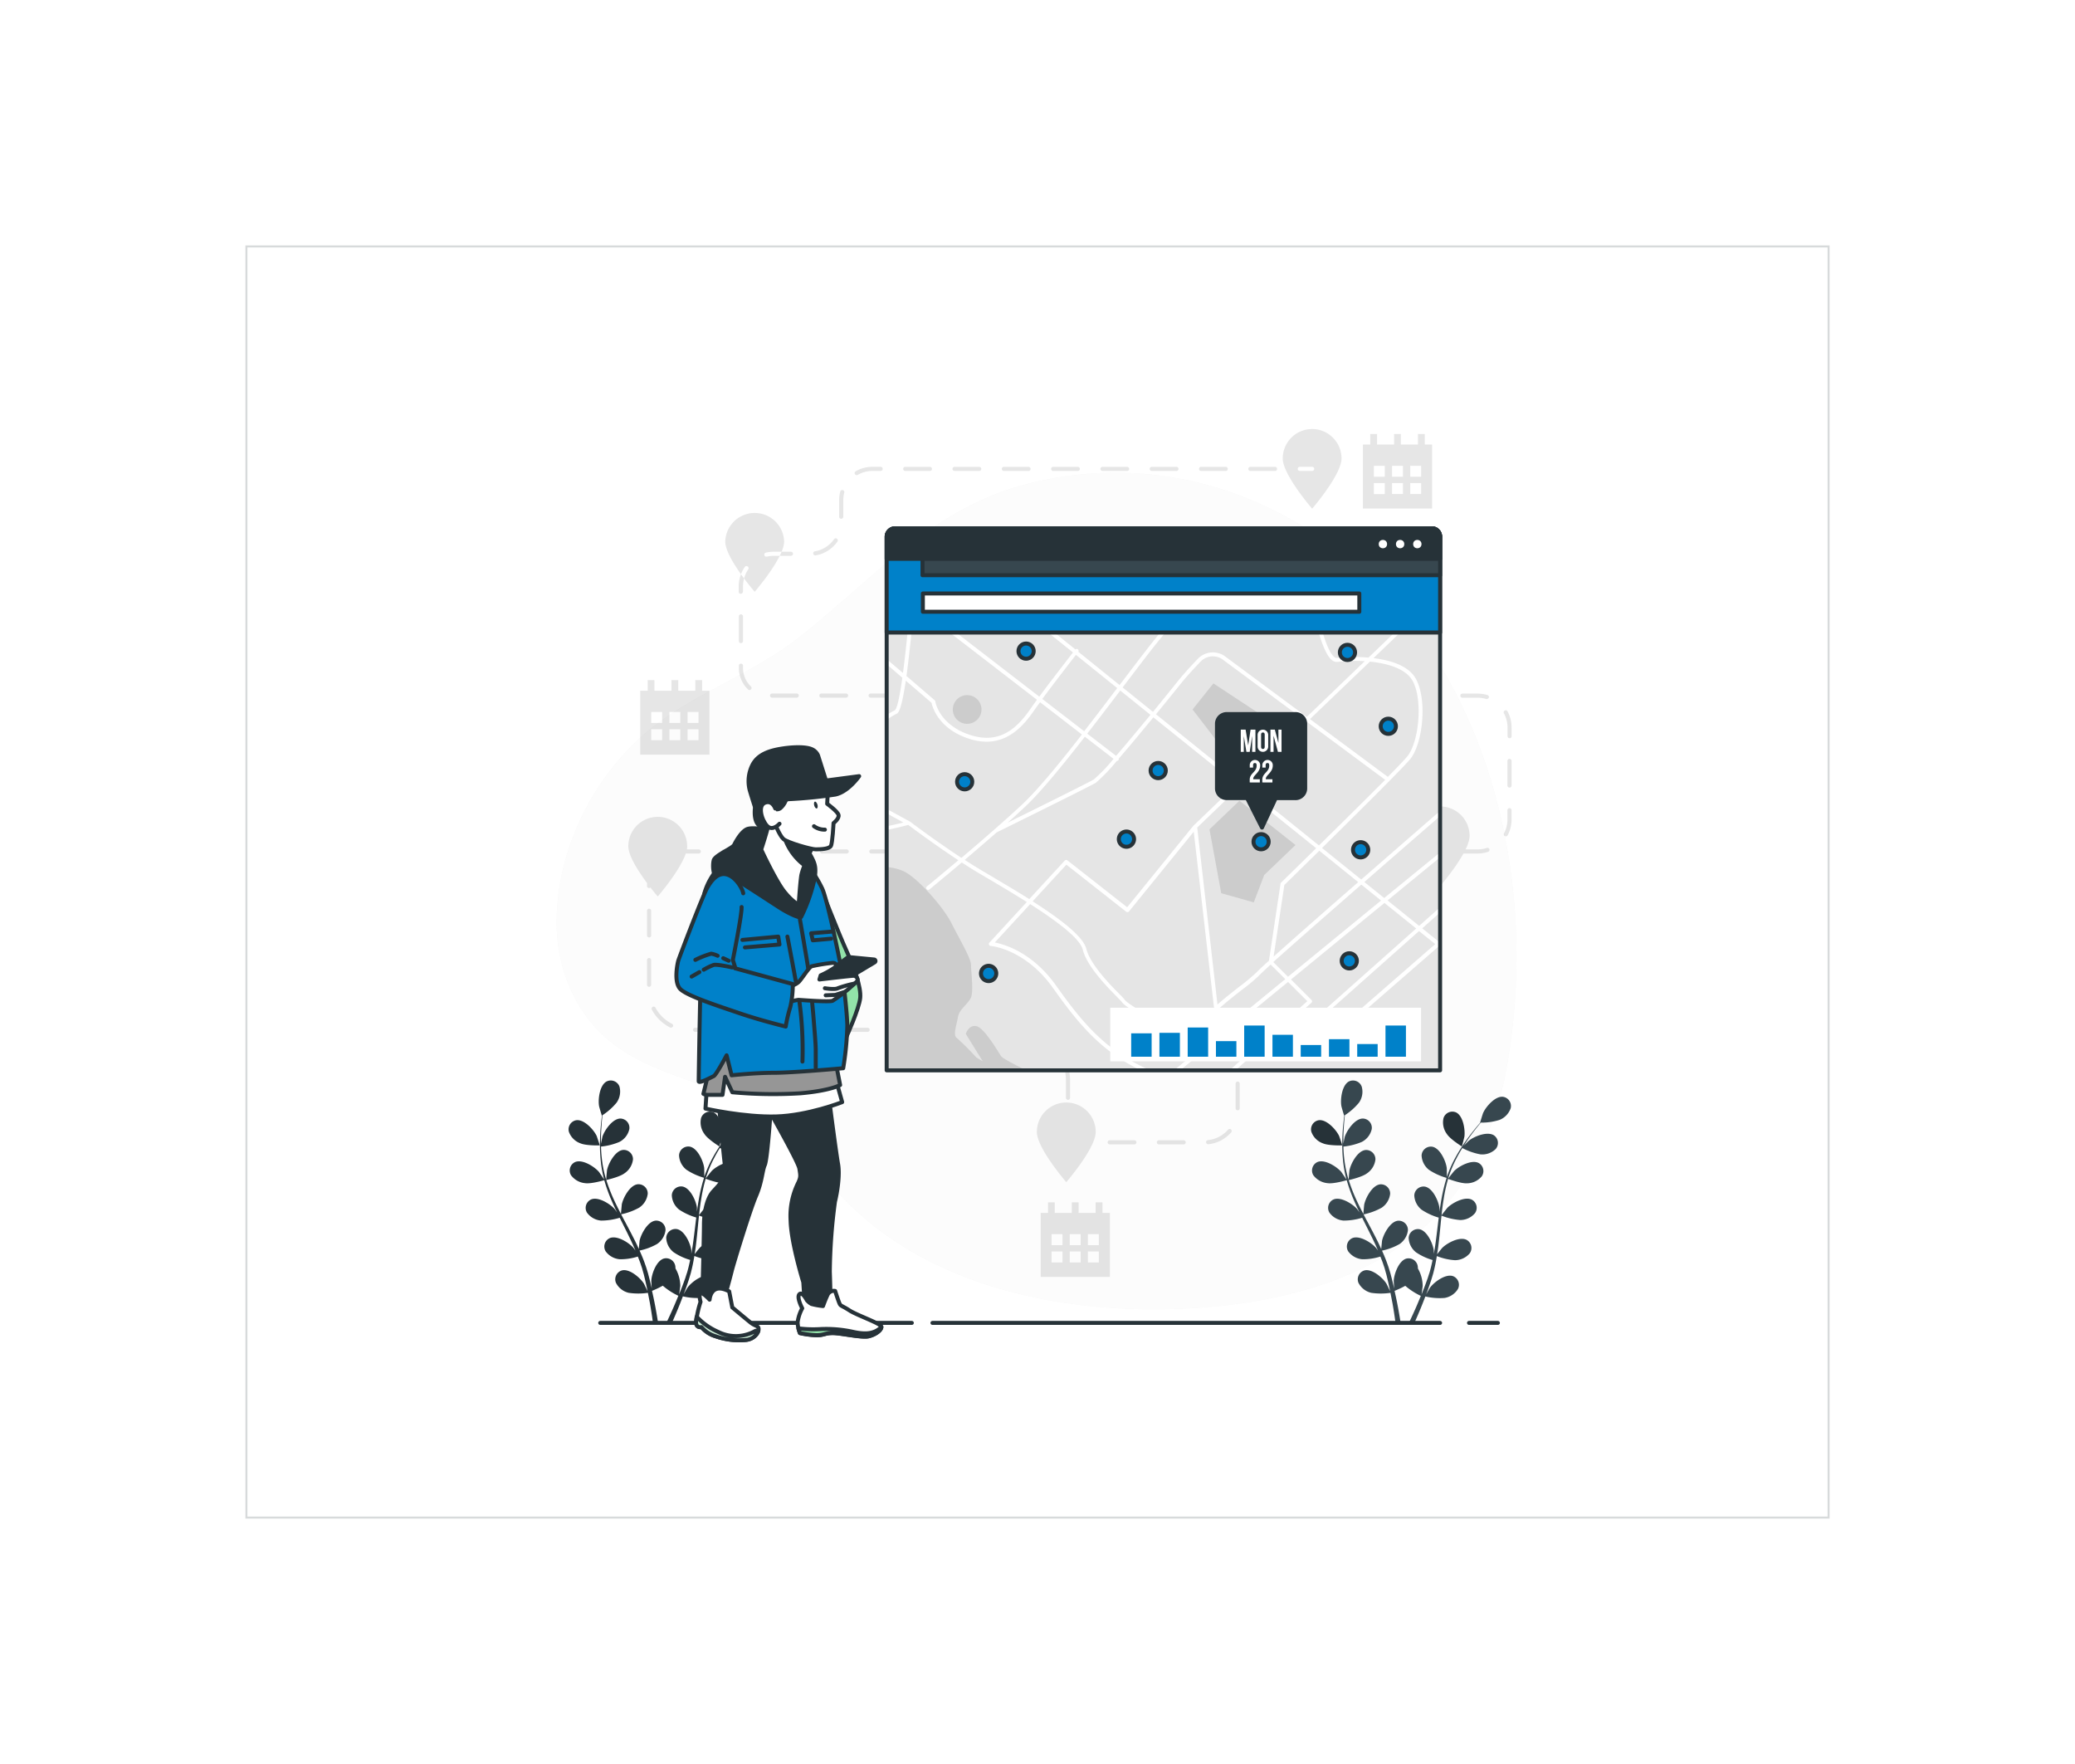 <svg xmlns="http://www.w3.org/2000/svg" xmlns:xlink="http://www.w3.org/1999/xlink" width="520" height="442" viewBox="0 0 520 442">
  <defs>
    <filter id="Path_397" x="0" y="0" width="520" height="442" filterUnits="userSpaceOnUse">
      <feOffset dy="-1" input="SourceAlpha"/>
      <feGaussianBlur stdDeviation="20.5" result="blur"/>
      <feFlood flood-opacity="0.051"/>
      <feComposite operator="in" in2="blur"/>
      <feComposite in="SourceGraphic"/>
    </filter>
  </defs>
  <g id="Group_162" data-name="Group 162" transform="translate(-990.5 -2787.5)">
    <g transform="matrix(1, 0, 0, 1, 990.5, 2787.5)" filter="url(#Path_397)">
      <g id="Path_397-2" data-name="Path 397" transform="translate(61.5 62.5)" fill="#fff">
        <path d="M0,0H397V319H0Z" stroke="none"/>
        <path d="M 0.5 0.5 L 0.5 318.5 L 396.5 318.5 L 396.5 0.5 L 0.5 0.5 M 0 0 L 397 0 L 397 319 L 0 319 L 0 0 Z" stroke="none" fill="rgba(38,50,56,0.18)"/>
      </g>
    </g>
    <g id="Location_review-bro" data-name="Location review-bro" transform="translate(1113.11 2865.1)">
      <g id="freepik--background-simple--inject-34" transform="translate(16.89 40.852)">
        <path id="Path_748" data-name="Path 748" d="M245.824,225.869a81.709,81.709,0,0,0,9.21-26.2c9.624-54.373-9.453-118.778-64.017-141.718a88.13,88.13,0,0,0-59.9-3C109,61.9,94.736,79.139,76.935,92.87c-12.561,9.681-28.443,14.408-40,25.438-12.2,11.641-19.993,28.4-20.05,45.328-.026,11.894,4.784,23.494,14.48,30.77,9.49,7.126,21.565,8.988,31.856,14.563,11.455,6.206,18.348,17.066,27.517,25.888,21.156,20.4,52.842,26.71,81.305,25.754C199.979,259.669,231.044,251.767,245.824,225.869Z" transform="translate(-16.89 -51.078)" fill="#f4f4f4"/>
        <path id="Path_749" data-name="Path 749" d="M245.824,225.869a81.709,81.709,0,0,0,9.21-26.2c9.624-54.373-9.453-118.778-64.017-141.718a88.13,88.13,0,0,0-59.9-3C109,61.9,94.736,79.139,76.935,92.87c-12.561,9.681-28.443,14.408-40,25.438-12.2,11.641-19.993,28.4-20.05,45.328-.026,11.894,4.784,23.494,14.48,30.77,9.49,7.126,21.565,8.988,31.856,14.563,11.455,6.206,18.348,17.066,27.517,25.888,21.156,20.4,52.842,26.71,81.305,25.754C199.979,259.669,231.044,251.767,245.824,225.869Z" transform="translate(-16.89 -51.078)" fill="#fff" opacity="0.7"/>
      </g>
      <g id="freepik--Plants--inject-34" transform="translate(19.874 193.128)">
        <path id="Path_750" data-name="Path 750" d="M385.434,370.57c1.407.615,4.846.517,4.851.517s-.74-2.255-.807-2.389c-.755-1.577-3.139-4.189-5.083-3.925a2.322,2.322,0,0,0-1.862,2.906A4.755,4.755,0,0,0,385.434,370.57Z" transform="translate(-196.386 -354.814)" fill="#263238"/>
        <path id="Path_751" data-name="Path 751" d="M386.852,371.28c1.458.217,4.53-.677,4.773-.745a41.68,41.68,0,0,0,1.862,5.171c.424.977.879,1.95,1.35,2.917l-.574-.822c-1.148-1.324-4.137-3.206-5.942-2.441a2.317,2.317,0,0,0-1.034,3.294,4.831,4.831,0,0,0,3.558,2,15.969,15.969,0,0,0,4.654-.708c.186.367.362.74.548,1.107.889,1.774,1.784,3.537,2.612,5.29.29.621.553,1.241.817,1.862a6.425,6.425,0,0,0-.517-.714c-1.148-1.324-4.137-3.211-5.942-2.441a2.322,2.322,0,0,0-1.034,3.294,4.873,4.873,0,0,0,3.558,2,14.4,14.4,0,0,0,4.515-.677c.253.641.517,1.288.724,1.919.14.44.305.848.419,1.293s.243.874.362,1.3c.2.838.414,1.7.59,2.524.124.569.238,1.117.346,1.665-.279-.615-.858-1.815-.921-1.913-.931-1.479-3.62-3.8-5.5-3.315a2.322,2.322,0,0,0-1.515,3.1,4.852,4.852,0,0,0,3.211,2.518,16.619,16.619,0,0,0,4.809,0c.181.91.352,1.8.517,2.637.326,1.857.574,3.517.76,4.923h1.283c-.222-1.453-.517-3.191-.9-5.135-.186-.926-.4-1.908-.626-2.922a24.345,24.345,0,0,0,2.684-1.262,16.851,16.851,0,0,0,3.9,2.524c-.352.858-.7,1.691-1.034,2.472-.714,1.639-1.386,3.1-1.981,4.323h1.386c.517-1.138,1.076-2.436,1.665-3.868.357-.874.724-1.815,1.091-2.782a15.838,15.838,0,0,0,4.794.372,4.831,4.831,0,0,0,3.387-2.27,2.322,2.322,0,0,0-1.277-3.206c-1.857-.621-4.7,1.489-5.735,2.9-.062.083-.626,1.06-.972,1.681.15-.4.295-.781.445-1.189.295-.807.569-1.624.864-2.5l.388-1.3c.14-.429.233-.9.352-1.36.248-1.06.455-2.146.636-3.248a14.9,14.9,0,0,0,4.546,1.034,4.888,4.888,0,0,0,3.7-1.727,2.322,2.322,0,0,0-.781-3.367c-1.743-.9-4.866.76-6.107,2-.072.072-.864,1.034-1.288,1.608.1-.662.207-1.319.295-1.991.238-1.944.424-3.92.615-5.89.057-.605.124-1.2.186-1.8a16.2,16.2,0,0,0,4.7,1.1,4.841,4.841,0,0,0,3.7-1.732,2.317,2.317,0,0,0-.781-3.361c-1.743-.9-4.866.76-6.107,1.991-.093.093-1.226,1.515-1.5,1.893.14-1.324.295-2.643.517-3.935a40.587,40.587,0,0,1,1.127-5.171c.119.041,3.227,1.215,4.732,1.112a4.856,4.856,0,0,0,3.692-1.732,2.317,2.317,0,0,0-.776-3.361c-1.743-.9-4.866.755-6.107,1.991-.1.1-1.319,1.624-1.52,1.919a1.07,1.07,0,0,1,.078-.3,29.793,29.793,0,0,1,2.069-4.9c.445-.869.921-1.681,1.4-2.456a15.522,15.522,0,0,0,4.478,1.577,4.768,4.768,0,0,0,3.863-1.314,2.322,2.322,0,0,0-.4-3.429c-1.634-1.086-4.918.217-6.288,1.308-.078.057-.765.745-1.262,1.251.222-.346.445-.708.667-1.034.817-1.236,1.645-2.317,2.384-3.268.424-.517.822-1.034,1.195-1.458a14.946,14.946,0,0,0,4.654-.667,4.868,4.868,0,0,0,2.824-2.943,2.327,2.327,0,0,0-1.939-2.86c-1.95-.207-4.266,2.462-4.975,4.065-.062.134-.776,2.41-.739,2.41h.041c-.372.419-.76.874-1.179,1.381-.76.936-1.613,2-2.467,3.222a41.308,41.308,0,0,0-2.555,4.07,30.036,30.036,0,0,0-2.182,4.918.289.289,0,0,1,0,.062c0-.574,0-2.182-.031-2.306-.222-1.732-1.676-4.954-3.62-5.311a2.322,2.322,0,0,0-2.679,2.182,4.845,4.845,0,0,0,1.862,3.62,15.865,15.865,0,0,0,4.4,2.007,41.286,41.286,0,0,0-1.288,5.327c-.186,1.034-.341,2.11-.486,3.175a7.908,7.908,0,0,0-.026-1c-.222-1.732-1.681-4.954-3.62-5.311a2.317,2.317,0,0,0-2.674,2.182,4.828,4.828,0,0,0,1.862,3.62,15.733,15.733,0,0,0,4.261,1.965c-.047.409-.1.817-.15,1.231-.238,1.965-.465,3.93-.745,5.849-.1.677-.217,1.339-.341,2v-.869c-.228-1.732-1.681-4.954-3.62-5.311a2.317,2.317,0,0,0-2.674,2.182A4.811,4.811,0,0,0,409,388.61a14.658,14.658,0,0,0,4.137,1.924c-.14.677-.284,1.355-.45,2-.129.44-.217.874-.367,1.308s-.279.864-.419,1.288c-.295.812-.59,1.65-.9,2.431-.207.543-.419,1.06-.626,1.582.1-.672.284-2,.284-2.1a8.962,8.962,0,0,0-1.2-4.385,2.841,2.841,0,0,0-.031-.517,2.322,2.322,0,0,0-2.839-1.965c-1.893.517-3.1,3.827-3.186,5.575,0,.1.062,1.231.119,1.939-.1-.414-.186-.812-.29-1.236-.2-.838-.419-1.67-.657-2.586-.129-.424-.259-.858-.393-1.293s-.305-.879-.455-1.324c-.378-1.034-.807-2.069-1.262-3.067a15.129,15.129,0,0,0,4.37-1.634,4.852,4.852,0,0,0,2.125-3.48,2.317,2.317,0,0,0-2.5-2.379c-1.95.212-3.62,3.32-3.992,5.032,0,.109-.14,1.365-.191,2.069-.279-.61-.553-1.22-.853-1.826-.869-1.753-1.8-3.506-2.736-5.254-.284-.517-.559-1.07-.838-1.608a15.9,15.9,0,0,0,4.53-1.676,4.839,4.839,0,0,0,2.125-3.48,2.317,2.317,0,0,0-2.5-2.374c-1.95.212-3.62,3.315-3.992,5.032-.031.129-.191,1.939-.212,2.4-.615-1.179-1.215-2.363-1.758-3.553a41.033,41.033,0,0,1-1.913-4.944c.124-.026,3.361-.76,4.556-1.681a4.855,4.855,0,0,0,2.131-3.48,2.317,2.317,0,0,0-2.508-2.374c-1.95.212-3.62,3.315-3.992,5.027-.031.14-.2,2.069-.212,2.441a1.318,1.318,0,0,0-.1-.295,29.989,29.989,0,0,1-1.024-5.223c-.109-.972-.16-1.908-.186-2.818a15.819,15.819,0,0,0,4.6-1.158,4.773,4.773,0,0,0,2.5-3.227,2.317,2.317,0,0,0-2.229-2.637c-1.96,0-3.982,2.9-4.525,4.561-.031.093-.228,1.034-.357,1.743v-1.236c0-1.479.1-2.839.191-4.039.057-.683.124-1.3.191-1.872a15.506,15.506,0,0,0,3.532-3.139,4.728,4.728,0,0,0,.688-4,2.322,2.322,0,0,0-3.2-1.314c-1.743.9-2.2,4.406-1.908,6.133,0,.15.683,2.441.709,2.42l.036-.026c-.078.553-.15,1.148-.222,1.8-.119,1.2-.243,2.56-.279,4.049a41.377,41.377,0,0,0,.119,4.8,30.247,30.247,0,0,0,.889,5.306.3.3,0,0,0,0,.062c-.31-.486-1.22-1.81-1.3-1.908-1.148-1.319-4.137-3.206-5.942-2.441a2.327,2.327,0,0,0-1.034,3.3A5.012,5.012,0,0,0,386.852,371.28Z" transform="translate(-196.616 -345.544)" fill="#37474f"/>
        <path id="Path_752" data-name="Path 752" d="M451.086,369.357c.031,0,.626-2.291.646-2.441.243-1.732-.31-5.223-2.069-6.076a2.322,2.322,0,0,0-3.16,1.4,4.875,4.875,0,0,0,.838,4C448.169,367.547,451.086,369.351,451.086,369.357Z" transform="translate(-227.235 -352.825)" fill="#263238"/>
        <path id="Path_753" data-name="Path 753" d="M25.644,370.57c1.407.615,4.851.517,4.851.517s-.74-2.255-.8-2.389c-.755-1.577-3.144-4.189-5.089-3.925a2.322,2.322,0,0,0-1.862,2.906A4.781,4.781,0,0,0,25.644,370.57Z" transform="translate(-22.66 -354.814)" fill="#263238"/>
        <path id="Path_754" data-name="Path 754" d="M27.082,371.27c1.458.217,4.53-.677,4.773-.745a41.692,41.692,0,0,0,1.862,5.171c.424.977.879,1.95,1.35,2.917-.279-.409-.517-.771-.574-.822-1.148-1.324-4.137-3.206-5.942-2.441a2.322,2.322,0,0,0-1.034,3.294,4.84,4.84,0,0,0,3.558,2,16,16,0,0,0,4.654-.709c.186.367.362.74.548,1.107.889,1.774,1.784,3.537,2.586,5.29.29.621.553,1.241.822,1.862a8.318,8.318,0,0,0-.517-.714c-1.143-1.324-4.137-3.211-5.942-2.441a2.322,2.322,0,0,0-1.034,3.294,4.873,4.873,0,0,0,3.558,2,14.381,14.381,0,0,0,4.515-.677c.253.641.517,1.288.729,1.919.134.44.3.848.414,1.293s.243.874.362,1.3c.2.838.414,1.7.59,2.524.129.569.238,1.117.352,1.665-.284-.615-.864-1.815-.921-1.914-.936-1.479-3.62-3.8-5.5-3.315a2.322,2.322,0,0,0-1.515,3.1,4.829,4.829,0,0,0,3.211,2.518,16.585,16.585,0,0,0,4.8,0c.181.91.352,1.8.517,2.637.326,1.857.574,3.517.76,4.923h1.288c-.228-1.453-.517-3.191-.905-5.135-.181-.926-.393-1.908-.626-2.922a23.9,23.9,0,0,0,2.7-1.288,16.851,16.851,0,0,0,3.9,2.524c-.346.858-.7,1.691-1.034,2.472-.708,1.639-1.386,3.1-1.981,4.323H48.8c.517-1.138,1.076-2.436,1.66-3.868.362-.874.724-1.815,1.091-2.782a15.855,15.855,0,0,0,4.794.372,4.851,4.851,0,0,0,3.392-2.27,2.322,2.322,0,0,0-1.283-3.206c-1.857-.621-4.7,1.489-5.735,2.9-.062.083-.626,1.06-.972,1.681.15-.4.3-.781.445-1.189.295-.807.569-1.624.864-2.5l.388-1.3c.14-.429.233-.9.352-1.36.253-1.06.455-2.146.636-3.248a14.9,14.9,0,0,0,4.551,1.034,4.869,4.869,0,0,0,3.692-1.727,2.327,2.327,0,0,0-.776-3.367c-1.743-.9-4.866.76-6.107,2-.078.072-.869,1.034-1.293,1.608.1-.662.212-1.319.295-1.991.243-1.944.424-3.92.615-5.89.057-.605.124-1.205.186-1.8a16.2,16.2,0,0,0,4.706,1.1A4.838,4.838,0,0,0,64,378.748a2.317,2.317,0,0,0-.781-3.361c-1.738-.9-4.861.76-6.1,1.991-.093.093-1.231,1.515-1.5,1.893.14-1.324.29-2.643.517-3.935a40.591,40.591,0,0,1,1.133-5.172c.114.041,3.222,1.215,4.727,1.112a4.866,4.866,0,0,0,3.7-1.732,2.317,2.317,0,0,0-.781-3.361c-1.743-.9-4.866.755-6.107,1.991-.1.1-1.319,1.624-1.52,1.919.031-.1.047-.2.078-.3a29.794,29.794,0,0,1,2.069-4.9c.445-.869.921-1.681,1.4-2.456a15.482,15.482,0,0,0,4.473,1.577,4.768,4.768,0,0,0,3.863-1.314,2.317,2.317,0,0,0-.4-3.429c-1.634-1.086-4.918.217-6.288,1.308-.072.057-.765.745-1.257,1.251.217-.346.44-.708.662-1.034.817-1.236,1.645-2.317,2.384-3.268.429-.517.822-1.034,1.195-1.458a14.927,14.927,0,0,0,4.654-.667,4.867,4.867,0,0,0,2.824-2.943,2.317,2.317,0,0,0-1.939-2.86c-1.95-.207-4.261,2.462-4.975,4.065-.062.135-.776,2.41-.74,2.41h.041c-.372.419-.76.874-1.179,1.381-.76.936-1.613,2-2.462,3.222a41.312,41.312,0,0,0-2.586,4.07,30.945,30.945,0,0,0-2.182,4.918v.062c0-.574,0-2.182-.031-2.307-.228-1.732-1.681-4.954-3.62-5.311a2.317,2.317,0,0,0-2.674,2.182,4.811,4.811,0,0,0,1.862,3.62,15.8,15.8,0,0,0,4.4,2.007,40.452,40.452,0,0,0-1.293,5.327c-.186,1.034-.341,2.11-.486,3.175v-1c-.222-1.732-1.681-4.954-3.62-5.311a2.322,2.322,0,0,0-2.679,2.182,4.828,4.828,0,0,0,1.862,3.62,15.685,15.685,0,0,0,4.266,1.965c-.052.409-.109.817-.155,1.231-.238,1.965-.46,3.93-.745,5.849-.1.677-.217,1.339-.336,2v-.869c-.228-1.732-1.681-4.954-3.62-5.311a2.317,2.317,0,0,0-2.674,2.182,4.828,4.828,0,0,0,1.862,3.62,14.594,14.594,0,0,0,4.137,1.924c-.145.677-.29,1.355-.455,2-.124.44-.217.874-.367,1.308s-.279.864-.414,1.288c-.295.812-.595,1.65-.9,2.431-.207.543-.419,1.06-.626,1.582.1-.672.284-2,.29-2.1a9.029,9.029,0,0,0-1.21-4.385,2.839,2.839,0,0,0-.031-.517,2.322,2.322,0,0,0-2.839-1.965c-1.893.517-3.1,3.827-3.186,5.575,0,.1.062,1.231.119,1.939-.1-.414-.186-.812-.29-1.236-.2-.838-.419-1.67-.657-2.586-.129-.424-.259-.858-.393-1.293s-.305-.879-.455-1.324c-.378-1.034-.807-2.069-1.262-3.067a15.132,15.132,0,0,0,4.37-1.634,4.859,4.859,0,0,0,2.131-3.48,2.327,2.327,0,0,0-2.508-2.379c-1.95.212-3.62,3.32-3.992,5.032,0,.109-.14,1.365-.186,2.069-.279-.61-.553-1.22-.858-1.826-.869-1.753-1.8-3.506-2.731-5.254-.284-.517-.564-1.07-.843-1.608a15.845,15.845,0,0,0,4.53-1.676,4.845,4.845,0,0,0,2.131-3.48,2.317,2.317,0,0,0-2.508-2.374c-1.95.212-3.62,3.315-3.992,5.032,0,.129-.191,1.939-.212,2.4-.61-1.179-1.21-2.363-1.758-3.553a41.024,41.024,0,0,1-1.913-4.944c.124-.026,3.361-.76,4.556-1.681a4.855,4.855,0,0,0,2.131-3.48,2.317,2.317,0,0,0-2.508-2.374c-1.95.212-3.62,3.315-3.992,5.027-.026.14-.2,2.069-.207,2.441-.031-.1-.072-.2-.1-.295a30,30,0,0,1-1.019-5.2c-.109-.972-.16-1.908-.186-2.818a15.818,15.818,0,0,0,4.6-1.158,4.773,4.773,0,0,0,2.5-3.227,2.317,2.317,0,0,0-2.229-2.637c-1.96,0-3.982,2.9-4.525,4.561,0,.093-.222,1.034-.357,1.743v-1.236c0-1.479.1-2.839.191-4.039.057-.683.124-1.3.191-1.872a15.508,15.508,0,0,0,3.532-3.139,4.807,4.807,0,0,0,.729-4.013,2.322,2.322,0,0,0-3.217-1.3c-1.738.9-2.2,4.406-1.908,6.133,0,.15.683,2.441.714,2.42l.031-.026c-.078.553-.15,1.148-.222,1.8-.119,1.2-.243,2.56-.274,4.049a40.223,40.223,0,0,0,.114,4.8,30.242,30.242,0,0,0,.889,5.306v.062c-.31-.486-1.215-1.81-1.3-1.908-1.148-1.319-4.137-3.206-5.942-2.441a2.327,2.327,0,0,0-1.034,3.3A4.95,4.95,0,0,0,27.082,371.27Z" transform="translate(-22.908 -345.534)" fill="#263238"/>
        <path id="Path_755" data-name="Path 755" d="M91.3,369.357c.031,0,.626-2.291.646-2.441.243-1.732-.31-5.223-2.069-6.076a2.322,2.322,0,0,0-3.16,1.4,4.876,4.876,0,0,0,.838,4C88.384,367.547,91.3,369.351,91.3,369.357Z" transform="translate(-53.508 -352.825)" fill="#263238"/>
      </g>
      <g id="freepik--Floor--inject-34" transform="translate(27.807 253.875)">
        <line id="Line_132" data-name="Line 132" x2="7.24" transform="translate(217.718)" fill="none" stroke="#263238" stroke-linecap="round" stroke-linejoin="round" stroke-width="1"/>
        <line id="Line_133" data-name="Line 133" x2="127.217" transform="translate(83.26)" fill="none" stroke="#263238" stroke-linecap="round" stroke-linejoin="round" stroke-width="1"/>
        <line id="Line_134" data-name="Line 134" x2="78.089" fill="none" stroke="#263238" stroke-linecap="round" stroke-linejoin="round" stroke-width="1"/>
      </g>
      <g id="freepik--Graphics--inject-34" transform="translate(34.85 29.9)">
        <path id="Path_756" data-name="Path 756" d="M90.664,58.1c0,4.07-7.38,12.582-7.38,12.582S75.91,62.17,75.91,58.1a7.38,7.38,0,0,1,14.754,0Zm70.709,140.554A7.369,7.369,0,0,0,154,206.029c0,4.07,7.374,12.582,7.374,12.582s7.374-8.512,7.374-12.582A7.374,7.374,0,0,0,161.373,198.654ZM222.991,29.9a7.374,7.374,0,0,0-7.374,7.374c-.016,4.054,7.374,12.582,7.374,12.582s7.359-8.528,7.359-12.582a7.38,7.38,0,0,0-7.359-7.374Zm-164,97.176a7.369,7.369,0,0,0-7.374,7.374c0,4.07,7.374,12.577,7.374,12.577s7.374-8.507,7.374-12.577A7.374,7.374,0,0,0,58.994,127.076Zm196.08-2.586a7.38,7.38,0,0,0-7.374,7.338c0,4.075,7.374,12.582,7.374,12.582s7.374-8.491,7.374-12.582a7.374,7.374,0,0,0-7.4-7.359ZM222.991,40.4h-3.1a.517.517,0,0,1,0-1.034h3.1a.517.517,0,0,1,0,1.034ZM191.306,208.63a.517.517,0,0,0-.517-.517h-6.206a.517.517,0,0,0,0,1.034h6.206A.517.517,0,0,0,191.306,208.63Zm-12.36,0a.517.517,0,0,0-.517-.517h-6.175a.517.517,0,1,0,0,1.034h6.175A.517.517,0,0,0,178.946,208.63Zm18.069.471a8.74,8.74,0,0,0,5.689-2.974.517.517,0,0,0-.781-.677,7.716,7.716,0,0,1-5.011,2.622.518.518,0,1,0,.057,1.034Zm-30.393-.838a.517.517,0,0,0-.269-.683,6.63,6.63,0,0,1-3.729-4.137.518.518,0,0,0-.988.31,7.664,7.664,0,0,0,4.308,4.758.471.471,0,0,0,.2.041A.517.517,0,0,0,166.622,208.263Zm38.217-8.171v-6.17a.517.517,0,1,0-1.034,0v6.17a.517.517,0,1,0,1.034,0Zm-42.514-2.622v-4.246a13.561,13.561,0,0,0-.15-2,.518.518,0,1,0-1.024.155,12.175,12.175,0,0,1,.14,1.846v4.246a.517.517,0,0,0,1.034,0Zm42.514-9.733v-6.175a.517.517,0,0,0-1.034,0v6.18a.517.517,0,1,0,1.034,0Zm-45.209-1.67a.517.517,0,0,0,.109-.724,13.409,13.409,0,0,0-4.882-4.08.517.517,0,1,0-.455.926,12.36,12.36,0,0,1,4.5,3.77.517.517,0,0,0,.724.109Zm-10.462-5.627a.517.517,0,0,0-.517-.517h-6.175a.517.517,0,1,0,0,1.034h6.175A.517.517,0,0,0,149.169,180.441Zm-12.355,0a.517.517,0,0,0-.517-.517h-6.206a.517.517,0,1,0,0,1.034H136.3A.517.517,0,0,0,136.814,180.441Zm-12.355,0a.517.517,0,0,0-.517-.517h-6.18a.517.517,0,1,0,0,1.034h6.18A.517.517,0,0,0,124.46,180.441Zm-12.355,0a.517.517,0,0,0-.517-.517h-6.206a.517.517,0,1,0,0,1.034h6.206A.517.517,0,0,0,112.105,180.441Zm-12.36,0a.517.517,0,0,0-.517-.517H93.054a.517.517,0,0,0,0,1.034h6.175a.517.517,0,0,0,.517-.517Zm-12.355,0a.517.517,0,0,0-.517-.517H80.7a.517.517,0,1,0,0,1.034h6.175a.517.517,0,0,0,.517-.517Zm-12.355,0a.517.517,0,0,0-.517-.517H68.365a.517.517,0,0,0,0,1.034h6.206A.517.517,0,0,0,75.036,180.441Zm-12.246-.827a.517.517,0,0,0-.228-.693,9.567,9.567,0,0,1-4.137-4.029.517.517,0,0,0-.915.481,10.606,10.606,0,0,0,4.572,4.473.539.539,0,0,0,.708-.238ZM57.34,169.141v-6.18a.517.517,0,0,0-1.034,0v6.18a.517.517,0,0,0,1.034,0Zm0-12.355v-6.18a.517.517,0,1,0-1.034,0v6.18a.517.517,0,0,0,1.034,0Zm0-12.36v-2.586a5.518,5.518,0,0,1,.936-3.1.519.519,0,1,0-.864-.574,6.552,6.552,0,0,0-1.107,3.656v2.586a.517.517,0,0,0,1.034,0Zm209.753-8.59a.518.518,0,0,0-.326-.983,7.462,7.462,0,0,1-2.363.378h-3.62a.517.517,0,0,0,0,1.034h3.62a8.633,8.633,0,0,0,2.69-.43Zm-11.962-.088a.517.517,0,0,0-.517-.517H248.44a.517.517,0,1,0,0,1.034h6.175A.517.517,0,0,0,255.132,135.749Zm-12.355,0a.517.517,0,0,0-.517-.517h-6.175a.517.517,0,0,0,0,1.034h6.175A.517.517,0,0,0,242.777,135.749Zm-12.355,0a.517.517,0,0,0-.517-.517h-6.18a.517.517,0,0,0,0,1.034h6.18a.517.517,0,0,0,.517-.517Zm-12.355,0a.517.517,0,0,0-.517-.517h-6.206a.517.517,0,0,0,0,1.034h6.206A.517.517,0,0,0,218.068,135.749Zm-12.355,0a.517.517,0,0,0-.517-.517h-6.18a.517.517,0,1,0,0,1.034h6.18a.517.517,0,0,0,.517-.517Zm-12.36,0a.517.517,0,0,0-.517-.517h-6.175a.517.517,0,0,0,0,1.034h6.175a.517.517,0,0,0,.517-.517Zm-12.355,0a.517.517,0,0,0-.517-.517h-6.175a.517.517,0,0,0,0,1.034h6.175A.517.517,0,0,0,181,135.749Zm-12.355,0a.517.517,0,0,0-.517-.517h-6.159a.517.517,0,1,0,0,1.034h6.206a.517.517,0,0,0,.471-.517Zm-12.355,0a.517.517,0,0,0-.517-.517h-6.206a.517.517,0,0,0,0,1.034h6.206a.517.517,0,0,0,.507-.517Zm-12.355,0a.517.517,0,0,0-.517-.517h-6.18a.517.517,0,0,0,0,1.034h6.18a.517.517,0,0,0,.517-.517Zm-12.36,0a.517.517,0,0,0-.517-.517h-6.175a.517.517,0,1,0,0,1.034h6.175a.517.517,0,0,0,.517-.517Zm-12.355,0a.517.517,0,0,0-.517-.517h-6.175a.517.517,0,1,0,0,1.034H118.7a.517.517,0,0,0,.517-.517Zm-12.355,0a.517.517,0,0,0-.517-.517h-6.18a.517.517,0,1,0,0,1.034h6.18A.517.517,0,0,0,106.866,135.749Zm-12.355,0a.517.517,0,0,0-.517-.517H87.789a.517.517,0,0,0,0,1.034h6.206a.517.517,0,0,0,.517-.517Zm-12.355,0a.517.517,0,0,0-.517-.517H75.434a.517.517,0,1,0,0,1.034H81.64a.517.517,0,0,0,.517-.517Zm-12.36,0a.517.517,0,0,0-.517-.517H63.106a.517.517,0,1,0,0,1.034H69.28a.517.517,0,0,0,.517-.517Zm202.2-4.07a8.528,8.528,0,0,0,.972-3.956v-2.312a.517.517,0,1,0-1.034,0v2.312a7.493,7.493,0,0,1-.853,3.475.517.517,0,1,0,.915.481Zm.972-12.448v-6.175a.517.517,0,1,0-1.034,0v6.175a.517.517,0,1,0,1.034,0Zm0-12.355v-2.141a8.569,8.569,0,0,0-1.034-4.137.516.516,0,0,0-.9.5,7.54,7.54,0,0,1,.926,3.62v2.141a.517.517,0,1,0,1.034,0Zm-5.689-9.665a.517.517,0,0,0-.341-.646,8.575,8.575,0,0,0-2.513-.372h-3.78a.517.517,0,0,0,0,1.034h3.78a7.4,7.4,0,0,1,2.208.331.6.6,0,0,0,.621-.346Zm-12.293-.517a.517.517,0,0,0-.517-.517h-6.206a.517.517,0,0,0,0,1.034h6.18a.517.517,0,0,0,.517-.5Zm-12.36,0a.517.517,0,0,0-.517-.517h-6.2a.517.517,0,1,0,0,1.034h6.175a.517.517,0,0,0,.512-.5Zm-12.355,0a.517.517,0,0,0-.517-.517h-6.2a.517.517,0,1,0,0,1.034h6.154a.517.517,0,0,0,.517-.5Zm-12.355,0a.517.517,0,0,0-.517-.517H211.2a.517.517,0,0,0,0,1.034h6.18a.517.517,0,0,0,.517-.5Zm-12.355,0a.517.517,0,0,0-.517-.517h-6.206a.517.517,0,1,0,0,1.034h6.18a.517.517,0,0,0,.517-.5Zm-12.355,0a.517.517,0,0,0-.517-.517h-6.206a.517.517,0,1,0,0,1.034h6.18a.517.517,0,0,0,.517-.5Zm-12.36,0a.517.517,0,0,0-.517-.517h-6.2a.517.517,0,1,0,0,1.034h6.175a.517.517,0,0,0,.517-.5Zm-12.355,0a.517.517,0,0,0-.517-.517h-6.2a.517.517,0,0,0,0,1.034h6.175a.517.517,0,0,0,.517-.5Zm-12.355,0a.517.517,0,0,0-.517-.517h-6.206a.517.517,0,1,0,0,1.034h6.18a.517.517,0,0,0,.517-.5Zm-12.355,0a.517.517,0,0,0-.517-.517h-6.206a.517.517,0,0,0,0,1.034h6.206a.517.517,0,0,0,.491-.5Zm-12.355,0a.517.517,0,0,0-.517-.517h-6.185a.517.517,0,0,0,0,1.034h6.18a.517.517,0,0,0,.5-.5Zm-12.36,0a.517.517,0,0,0-.517-.517h-6.2a.517.517,0,1,0,0,1.034h6.17a.517.517,0,0,0,.517-.5Zm-12.355,0a.517.517,0,0,0-.517-.517H100a.517.517,0,0,0,0,1.034h6.175a.517.517,0,0,0,.517-.5Zm-12.355,0a.517.517,0,0,0-.517-.517H87.644a.517.517,0,0,0,0,1.034h6.18a.517.517,0,0,0,.517-.5Zm-12-1.551a.517.517,0,0,0,0-.734,6.366,6.366,0,0,1-1.991-4.654V89.2a.517.517,0,0,0-1.034,0v.559a7.4,7.4,0,0,0,2.312,5.4.456.456,0,0,0,.672-.005ZM80.358,83.026V76.851a.517.517,0,1,0-1.034,0v6.18a.517.517,0,0,0,1.034,0Zm0-12.36V69.374a7.7,7.7,0,0,1,1.314-4.313.531.531,0,0,0-.895-.574,8.709,8.709,0,0,0-1.495,4.892v1.293a.517.517,0,1,0,1.034,0Zm5.968-8.791a7.705,7.705,0,0,1,1.758-.2h4.287a.517.517,0,1,0,0-1.034H88.084a8.875,8.875,0,0,0-1.991.228.516.516,0,0,0,.129,1.019.445.445,0,0,0,.078-.031Zm12.3-.326a8.357,8.357,0,0,0,5.4-3.455.516.516,0,1,0-.848-.59,7.338,7.338,0,0,1-4.732,3.025.519.519,0,1,0,.088,1.034Zm6.868-9.66v-4.2a7.485,7.485,0,0,1,.227-1.829.517.517,0,1,0-1-.255,8.274,8.274,0,0,0-.264,2.069v4.2a.517.517,0,1,0,1.034,0Zm3.62-10.5a7.271,7.271,0,0,1,3.667-.988h2.069a.517.517,0,1,0,0-1.034h-2.069a8.31,8.31,0,0,0-4.189,1.127.518.518,0,1,0,.522.895Zm105.084-1.5a.517.517,0,0,0-.517-.517h-6.17a.517.517,0,0,0,0,1.034h6.17A.517.517,0,0,0,214.2,39.881Zm-12.355,0a.517.517,0,0,0-.517-.517h-6.17a.517.517,0,0,0,0,1.034h6.18a.517.517,0,0,0,.517-.517Zm-12.355,0a.517.517,0,0,0-.517-.517H182.8a.517.517,0,1,0,0,1.034h6.18a.517.517,0,0,0,.517-.517Zm-12.36,0a.517.517,0,0,0-.517-.517h-6.164a.517.517,0,0,0,0,1.034h6.175a.517.517,0,0,0,.517-.517Zm-12.355,0a.517.517,0,0,0-.517-.517h-6.164a.517.517,0,0,0,0,1.034h6.175a.517.517,0,0,0,.517-.517Zm-12.355,0a.517.517,0,0,0-.517-.517h-6.17a.517.517,0,0,0,0,1.034h6.18a.517.517,0,0,0,.517-.517Zm-12.355,0a.517.517,0,0,0-.517-.517h-6.17a.517.517,0,0,0,0,1.034h6.18a.517.517,0,0,0,.517-.517Zm-12.355,0a.517.517,0,0,0-.517-.517h-6.17a.517.517,0,1,0,0,1.034h6.18a.517.517,0,0,0,.517-.517Zm77.127,135.414v-3.1a.517.517,0,0,0-1.034,0v3.1a.517.517,0,0,0,1.034,0Z" transform="translate(-51.62 -29.9)" opacity="0.1"/>
        <path id="Path_757" data-name="Path 757" d="M72.9,154.228V151.58H71.193v2.648H66.921V151.58H65.214v2.648H60.943V151.58H59.257v2.648H57.39v16.031H74.74V154.228ZM62.877,166.619H60.141v-2.736h2.736Zm0-4.328H60.141v-2.736h2.736Zm4.556,4.328H64.7v-2.736h2.736Zm0-4.328H64.7v-2.736h2.736Zm4.556,4.328H69.253v-2.736h2.736Zm0-4.328H69.253v-2.736h2.736Z" transform="translate(-54.406 -88.654)" opacity="0.1"/>
        <path id="Path_758" data-name="Path 758" d="M266.923,407.228V404.58h-1.707v2.648h-4.272V404.58h-1.707v2.648h-4.272V404.58h-1.686v2.648H251.44v16.031h17.35V407.228ZM256.9,419.639h-2.736V416.9H256.9Zm0-4.328h-2.736v-2.756H256.9Zm4.556,4.328h-2.736V416.9h2.736Zm0-4.328h-2.736v-2.756h2.736Zm4.556,4.328h-2.736V416.9h2.736Zm0-4.328h-2.736v-2.756h2.736Z" transform="translate(-148.104 -210.817)" opacity="0.1"/>
        <path id="Path_759" data-name="Path 759" d="M423.089,34.943V32.3h-1.707v2.643h-4.277V32.3H415.4v2.643h-4.266V32.3h-1.712v2.643H407.58V50.974h17.35V34.943ZM413.067,47.354h-2.736V44.6h2.736Zm0-4.328h-2.736V40.269h2.736Zm4.556,4.308h-2.736V44.6h2.736Zm0-4.328h-2.736V40.269h2.736Zm4.556,4.328h-2.736V44.6h2.736Zm0-4.328h-2.736V40.269h2.736Z" transform="translate(-223.498 -31.059)" opacity="0.1"/>
      </g>
      <g id="freepik--Window--inject-34" transform="translate(99.592 54.769)">
        <path id="Path_760" data-name="Path 760" d="M178.925,78H313.383a2.115,2.115,0,0,1,2.12,2.115v133.7H176.81V80.115A2.115,2.115,0,0,1,178.925,78Z" transform="translate(-176.81 -77.995)" fill="#e5e5e5"/>
        <path id="Path_761" data-name="Path 761" d="M216.048,162.429a3.594,3.594,0,1,1-3.589-3.589,3.594,3.594,0,0,1,3.589,3.589Z" transform="translate(-192.286 -117.029)" fill="#ccc"/>
        <path id="Path_762" data-name="Path 762" d="M315.855,93.158l-17.95,17.236a40.58,40.58,0,0,0-7.9.1.879.879,0,0,1-.657-.243c-3.361-2.637-6.5-21.849-7.855-32.259h-.983c1.081,8.274,4.241,29.9,8.233,33.03a1.851,1.851,0,0,0,1.386.445,37.348,37.348,0,0,1,6.837-.176l-14.527,13.963-20.438-15.142a5.2,5.2,0,0,0-6.862.59c-2.2,2.3-3.863,4.163-4.959,5.533-1.448,1.8-3.734,4.654-6.283,7.757l-7.6-6.118h0c4.51-5.947,8.409-11.088,10.71-13.735,4.68-5.383,15.514-18.964,21.2-26.126h-1.251c-5.787,7.292-16.145,20.262-20.686,25.485-2.322,2.668-6.206,7.814-10.736,13.772L225.2,108.941a.476.476,0,0,0-.734-.59l-10.157-8.176a.491.491,0,1,0-.615.76l10.157,8.176c-1.453,1.867-5.533,7.131-8.445,11.062L188.183,99.188a.491.491,0,0,0-.6.776l27.243,21c-.6.817-1.133,1.551-1.551,2.167-3.227,4.654-7.545,9.1-15.121,6.671-7.757-2.482-8.791-8.186-8.791-8.424a.517.517,0,0,0-.165-.3L182.122,115c.517-3.775,1.122-9.076,1.784-16.549.7-7.907,1.257-15.8,1.551-20.463H184.5c-.781,11.894-2,26.783-3.253,36.257l-3.708-3.155v1.293l3.548,3.051c-.646,4.654-1.3,7.757-1.908,8.186a11.413,11.413,0,0,0-1.639.931v1.189a12.2,12.2,0,0,1,2.038-1.226c.419-.186,1.22-.517,2.379-8.336l6.444,5.539c.233,1.091,1.779,6.568,9.438,9.019a14.212,14.212,0,0,0,4.36.729c5.642,0,9.257-4,11.863-7.757.414-.6.941-1.324,1.551-2.125l10.477,8.078c-5.621,7.24-11.155,13.963-15.023,17.583-4.613,4.292-10.431,9.309-15.168,13.332-6.635-4.354-12.856-9.06-12.929-9.122h-.031l-.031-.026-5.337-2.9v1.112l3.78,2.069c-.9.228-2.25.553-3.78.869v.915c2.374-.486,4.328-1,5-1.179,1.091.822,6.625,4.954,12.556,8.854-4.473,3.78-7.8,6.5-7.866,6.557a.491.491,0,1,0,.621.76c.067-.057,3.506-2.875,8.1-6.754,1.365.884,2.736,1.748,4.07,2.55l3.1,1.826c2.668,1.577,5.916,3.5,9.128,5.523l-9.371,10.183a.493.493,0,0,0,.321.827c.088,0,8.667.75,15.638,10.57,6.066,8.543,11.822,15.726,21.984,20.593h2.379c-11.207-4.773-17.211-12.21-23.566-21.162-5.932-8.362-12.892-10.374-15.406-10.86l8.864-9.624c6.407,4.091,12.458,8.528,13.177,11.4,1.034,4.194,6.133,9.365,8.579,11.848.626.636,1.164,1.184,1.283,1.365.683,1.034,5.171,3.573,6.045,4.075l.109.041a45.784,45.784,0,0,0,10.56,1.717c2.234,0,4.163-.4,4.99-1.582,1.324-1.882,5.171-4.913,8.274-7.343a43.88,43.88,0,0,0,4.784-4.049c.191-.233,1.07-1.034,2.477-2.317l3.651,3.651L249.18,213.792h1.551l27.021-22.129,4.82,4.82L263.1,213.792h1.474l19.036-16.921a.486.486,0,0,0,0-.714l-5.115-5.115,23.411-19.176,7.954,6.4-29.41,26.142a3.339,3.339,0,0,0,4.323,5.089l30.7-26.716.434.352v-2.027l-.46.4-4.07-3.273,4.53-4.029V172.9l-5.3,4.711-7.923-6.376,13.172-10.8v-1.241l-14.015,11.439-4.975-4.008c6.583-5.745,13.368-11.641,18.979-16.512v-1.3c-3.951,3.429-11.719,10.177-19.755,17.19l-9.826-7.907c8.652-8.523,20.288-20.06,22.129-22.31,3.1-3.8,4.329-14.852,1.355-20.138-1.794-3.191-6.206-4.592-10.581-5.12L315.84,94.492Zm-5.28,85.753,4.06,3.268L284.082,208.77a2.366,2.366,0,0,1-3.046-3.62Zm-59.637-62.057c1.034-1.329,2.756-3.217,4.9-5.471a4.23,4.23,0,0,1,5.57-.476l20.313,15.028-16.14,15.514L244.655,124.59c3.491-4.261,6.211-7.659,6.283-7.752Zm-15.24,1.789,7.566,6.092c-2.865,3.491-5.994,7.24-8.605,10.276l-7.24-5.564C230.252,125.826,233.071,122.113,235.7,118.643Zm-19.538,2.11c2.9-3.915,6.971-9.169,8.429-11.046l10.343,8.321c-2.632,3.48-5.456,7.193-8.274,10.819ZM211.7,147.908c3.915-3.62,9.484-10.436,15.132-17.691l7.183,5.539a40.935,40.935,0,0,1-4.934,5.171c-1.722.988-15.276,7.7-21.58,10.813,1.469-1.314,2.886-2.6,4.2-3.832Zm1.195,23c-3.2-2.022-6.485-3.961-9.309-5.632-1.112-.657-2.146-1.267-3.067-1.82-1.246-.75-2.524-1.551-3.8-2.374,2.487-2.11,5.259-4.489,8-6.888h0c.921-.455,22.568-11.124,24.823-12.411a41.384,41.384,0,0,0,5.28-5.492h.026a.481.481,0,0,0,.388-.191.476.476,0,0,0,.088-.393c2.7-3.1,5.885-6.956,8.678-10.343l20.862,16.755-10.731,10.307h-.026l-16.673,20.52L222.454,161.2a.517.517,0,0,0-.667.057ZM257,200.491c-1.7,2.431-10.938.476-14.428-.517-1.986-1.122-5.233-3.1-5.658-3.734a15.655,15.655,0,0,0-1.4-1.51c-2.384-2.42-7.343-7.462-8.326-11.377-.791-3.17-6.857-7.685-13.446-11.894l8.46-9.184,15,11.8a.517.517,0,0,0,.683-.072l16.233-19.982,5.078,44.128a16.311,16.311,0,0,0-2.188,2.348Zm15.964-14.149c-1.619,1.458-2.653,2.42-2.88,2.689a45.076,45.076,0,0,1-4.654,3.9c-1.81,1.427-3.749,2.958-5.368,4.375l-5.078-44.33,10.643-10.224,19.165,15.4c-4.913,4.84-8.688,8.528-8.791,8.626a.517.517,0,0,0-.14.279Zm23.142-19.067,4.949,3.987-23.328,19.1-3.682-3.682c4.478-4.023,13.032-11.522,22.067-19.408Zm-.776-.626c-8.145,7.111-16.45,14.392-21.2,18.664l2.689-17.935c.771-.755,4.308-4.215,8.76-8.595Zm-9.826-9.179-19.134-15.416,16.171-15.514,19.548,14.48c-4.654,4.659-11.212,11.155-16.6,16.45Zm23.4-41.372c2.756,4.913,1.6,15.54-1.262,19.041-.621.76-2.425,2.648-4.882,5.14L283.239,125.8l15.033-14.4c4.54.46,8.993,1.82,10.627,4.722Z" transform="translate(-177.162 -77.99)" fill="#fff"/>
        <rect id="Rectangle_222" data-name="Rectangle 222" width="77.887" height="13.43" transform="translate(56.027 120.138)" fill="#fff"/>
        <rect id="Rectangle_223" data-name="Rectangle 223" width="5.125" height="5.859" transform="translate(61.276 126.55)" fill="#0081c9"/>
        <rect id="Rectangle_224" data-name="Rectangle 224" width="5.125" height="5.983" transform="translate(68.356 126.426)" fill="#0081c9"/>
        <rect id="Rectangle_225" data-name="Rectangle 225" width="5.125" height="7.323" transform="translate(75.436 125.087)" fill="#0081c9"/>
        <rect id="Rectangle_226" data-name="Rectangle 226" width="5.125" height="3.904" transform="translate(82.515 128.505)" fill="#0081c9"/>
        <rect id="Rectangle_227" data-name="Rectangle 227" width="5.125" height="7.814" transform="translate(89.595 124.595)" fill="#0081c9"/>
        <rect id="Rectangle_228" data-name="Rectangle 228" width="5.125" height="5.492" transform="translate(96.68 126.917)" fill="#0081c9"/>
        <rect id="Rectangle_229" data-name="Rectangle 229" width="5.125" height="2.932" transform="translate(103.76 129.477)" fill="#0081c9"/>
        <rect id="Rectangle_230" data-name="Rectangle 230" width="5.13" height="4.396" transform="translate(110.839 128.014)" fill="#0081c9"/>
        <rect id="Rectangle_231" data-name="Rectangle 231" width="5.125" height="3.175" transform="translate(117.919 129.234)" fill="#0081c9"/>
        <rect id="Rectangle_232" data-name="Rectangle 232" width="5.125" height="7.814" transform="translate(125.004 124.595)" fill="#0081c9"/>
        <path id="Path_763" data-name="Path 763" d="M177.526,293.1h34.649c-2.374-1.138-5.942-2.927-6.376-3.573-.652-.977-4.241-7.183-6.206-7.509s-2.612,1.96-2.612,1.96l4.241,6.857-1.629-.983a68.378,68.378,0,0,0-4.9-4.9c-.977-.652,0-3.263.326-5.223s2.586-3.263,3.263-4.9,0-6.532,0-8.161-2.937-6.531-4.9-10.451-8.486-11.424-12.08-13.058a13.963,13.963,0,0,0-3.8-.967Z" transform="translate(-177.148 -157.28)" fill="#ccc"/>
        <path id="Path_764" data-name="Path 764" d="M330.263,153.15l-5.223,6.532,6.532,8.491,12.08-6.206Z" transform="translate(-248.384 -114.281)" fill="#ccc"/>
        <path id="Path_765" data-name="Path 765" d="M340.759,209.98l-7.509,7.183,2.937,16,8.161,2.286,2.617-6.857,7.835-7.509Z" transform="translate(-252.348 -141.722)" fill="#ccc"/>
        <path id="Path_766" data-name="Path 766" d="M178.925,78H313.383a2.115,2.115,0,0,1,2.12,2.115v133.7H176.81V80.115A2.115,2.115,0,0,1,178.925,78Z" transform="translate(-176.81 -77.995)" fill="none" stroke="#263238" stroke-linecap="round" stroke-linejoin="round" stroke-width="1"/>
        <path id="Path_767" data-name="Path 767" d="M178.925,78H313.383a2.115,2.115,0,0,1,2.12,2.115v24H176.81v-24A2.115,2.115,0,0,1,178.925,78Z" transform="translate(-176.81 -77.995)" fill="#0081c9" stroke="#263238" stroke-linecap="round" stroke-linejoin="round" stroke-width="1"/>
        <rect id="Rectangle_233" data-name="Rectangle 233" width="109.376" height="4.572" transform="translate(9.071 16.342)" fill="#fff" stroke="#263238" stroke-linecap="round" stroke-linejoin="round" stroke-width="1"/>
        <path id="Path_768" data-name="Path 768" d="M321.873,78H194.18V89.76H323.89V80a2.007,2.007,0,0,0-2.017-2Z" transform="translate(-185.197 -77.995)" fill="#37474f" stroke="#263238" stroke-linecap="round" stroke-linejoin="round" stroke-width="1"/>
        <path id="Path_769" data-name="Path 769" d="M178.925,78H313.383a2.115,2.115,0,0,1,2.12,2.115v5.533H176.81V80.115A2.115,2.115,0,0,1,178.925,78Z" transform="translate(-176.81 -77.995)" fill="#263238" stroke="#263238" stroke-linecap="round" stroke-linejoin="round" stroke-width="1"/>
        <circle id="Ellipse_44" data-name="Ellipse 44" cx="1.045" cy="1.045" r="1.045" transform="translate(131.939 2.917)" fill="#fff"/>
        <circle id="Ellipse_45" data-name="Ellipse 45" cx="1.045" cy="1.045" r="1.045" transform="translate(127.626 2.917)" fill="#fff"/>
        <circle id="Ellipse_46" data-name="Ellipse 46" cx="1.045" cy="1.045" r="1.045" transform="translate(123.313 2.917)" fill="#fff"/>
      </g>
      <g id="freepik--Locations--inject-34" transform="translate(117.231 83.642)">
        <path id="Path_770" data-name="Path 770" d="M356.537,168H339.316a2.441,2.441,0,0,0-2.446,2.441v16.176a2.441,2.441,0,0,0,2.446,2.441h5.094l3.744,7.385,3.439-7.369h4.944a2.441,2.441,0,0,0,2.441-2.441V170.441A2.441,2.441,0,0,0,356.537,168Z" transform="translate(-271.736 -150.324)" fill="#263238" stroke="#263238" stroke-linecap="round" stroke-linejoin="round" stroke-width="1"/>
        <path id="Path_771" data-name="Path 771" d="M350.262,179.5l.595-3.956h1.22v5.575h-.827v-4l-.605,4h-.827l-.657-3.941v3.941h-.76V175.54h1.215Z" transform="translate(-277.303 -153.965)" fill="#fff"/>
        <path id="Path_772" data-name="Path 772" d="M356.56,176.889a1.329,1.329,0,1,1,2.658,0v2.9a1.329,1.329,0,0,1-2.658,0Zm.874,2.953c0,.4.176.548.455.548s.45-.15.45-.548v-3.02c0-.4-.176-.548-.45-.548s-.455.15-.455.548Z" transform="translate(-281.243 -153.974)" fill="#fff"/>
        <path id="Path_773" data-name="Path 773" d="M363.566,177.076v4.039h-.786V175.54h1.1l.9,3.336V175.54h.781v5.575h-.9Z" transform="translate(-284.247 -153.965)" fill="#fff"/>
        <path id="Path_774" data-name="Path 774" d="M354.033,191c-.279,0-.45.15-.45.548v.595h-.833v-.517a1.309,1.309,0,1,1,2.612,0c0,1.748-1.743,2.4-1.743,3.32a.482.482,0,0,0,0,.119h1.655v.8H352.74v-.688c0-1.639,1.738-1.908,1.738-3.517C354.488,191.141,354.312,191,354.033,191Z" transform="translate(-279.399 -161.053)" fill="#fff"/>
        <path id="Path_775" data-name="Path 775" d="M360.133,191c-.279,0-.455.15-.455.548v.595h-.827v-.517a1.309,1.309,0,1,1,2.612,0c0,1.748-1.743,2.4-1.743,3.32a.482.482,0,0,0,0,.119h1.655v.8H358.84v-.688c0-1.639,1.738-1.908,1.738-3.517C360.588,191.141,360.412,191,360.133,191Z" transform="translate(-282.344 -161.053)" fill="#fff"/>
        <circle id="Ellipse_47" data-name="Ellipse 47" cx="1.908" cy="1.908" r="1.908" transform="translate(74.283 47.753)" fill="#0081c9" stroke="#263238" stroke-linecap="round" stroke-linejoin="round" stroke-width="1"/>
        <circle id="Ellipse_48" data-name="Ellipse 48" cx="1.908" cy="1.908" r="1.908" transform="translate(15.39)" fill="#0081c9" stroke="#263238" stroke-linecap="round" stroke-linejoin="round" stroke-width="1"/>
        <path id="Path_776" data-name="Path 776" d="M293.127,226.833a1.908,1.908,0,1,1-.557-1.353,1.908,1.908,0,0,1,.557,1.353Z" transform="translate(-248.771 -177.808)" fill="#0081c9" stroke="#263238" stroke-linecap="round" stroke-linejoin="round" stroke-width="1"/>
        <circle id="Ellipse_49" data-name="Ellipse 49" cx="1.908" cy="1.908" r="1.908" transform="translate(0 32.735)" fill="#0081c9" stroke="#263238" stroke-linecap="round" stroke-linejoin="round" stroke-width="1"/>
        <path id="Path_777" data-name="Path 777" d="M226.347,291.9a1.913,1.913,0,1,1-1.913-1.913A1.913,1.913,0,0,1,226.347,291.9Z" transform="translate(-216.521 -209.228)" fill="#0081c9" stroke="#263238" stroke-linecap="round" stroke-linejoin="round" stroke-width="1"/>
        <circle id="Ellipse_50" data-name="Ellipse 50" cx="1.908" cy="1.908" r="1.908" transform="translate(96.385 77.608)" fill="#0081c9" stroke="#263238" stroke-linecap="round" stroke-linejoin="round" stroke-width="1"/>
        <circle id="Ellipse_51" data-name="Ellipse 51" cx="1.908" cy="1.908" r="1.908" transform="translate(106.164 18.829)" fill="#0081c9" stroke="#263238" stroke-linecap="round" stroke-linejoin="round" stroke-width="1"/>
        <circle id="Ellipse_52" data-name="Ellipse 52" cx="1.908" cy="1.908" r="1.908" transform="translate(95.93 0.321)" fill="#0081c9" stroke="#263238" stroke-linecap="round" stroke-linejoin="round" stroke-width="1"/>
        <path id="Path_778" data-name="Path 778" d="M406.607,231.993a1.908,1.908,0,1,1-.557-1.353A1.913,1.913,0,0,1,406.607,231.993Z" transform="translate(-303.561 -180.3)" fill="#0081c9" stroke="#263238" stroke-linecap="round" stroke-linejoin="round" stroke-width="1"/>
        <circle id="Ellipse_53" data-name="Ellipse 53" cx="1.908" cy="1.908" r="1.908" transform="translate(48.498 29.927)" fill="#0081c9" stroke="#263238" stroke-linecap="round" stroke-linejoin="round" stroke-width="1"/>
      </g>
      <g id="freepik--Character--inject-34" transform="translate(46.898 109.631)">
        <path id="Path_779" data-name="Path 779" d="M91.4,356.155s1.164,12.929,1.551,15.644-1.293,4.4-2.974,6.206-2.327,5.559-2.327,8.4-.388,17.066-.388,17.971-.259,3.1-.259,3.1,4.137-.129,4.654-.129,2.456-7.369,2.974-9.438,4.525-15.126,6.076-18.746,1.551-6.335,2.2-7.757,1.422-13.058,1.422-13.058,6.981,12.282,7.24,13.963.388,2.069-.259,3.491a18.627,18.627,0,0,0-1.939,9.567c.129,5.559,3.18,15.4,3.18,15.4l.388,6.076s2.327.9,3.491,1.422,2.974-2.2,2.974-2.2-.078-4.535-.207-7.9a139.856,139.856,0,0,1,1.293-17.583c.517-2.069,1.293-6.594.776-9.438s-2.2-15.9-2.2-15.9-19.651,1.164-22.108.776-5.689-.517-5.689-.517Z" transform="translate(-80.751 -266.728)" fill="#263238" stroke="#263238" stroke-linecap="round" stroke-linejoin="round" stroke-width="1"/>
        <path id="Path_780" data-name="Path 780" d="M92.75,447.068l.776,4.008s3.232,2.715,4.525,3.749,2.069.776,2.069,1.681-.905,2.327-3.1,2.715a17.667,17.667,0,0,1-7.628-.905,7.405,7.405,0,0,1-3.584-2.327s-1.355.315-1.355-1.236a25.664,25.664,0,0,1,1.117-5.068s-.517-1.924,0-2.182,2.27,1.634,2.27,1.634S88.1,444.611,92.75,447.068Z" transform="translate(-79.52 -310.71)" fill="#fff" stroke="#263238" stroke-linecap="round" stroke-linejoin="round" stroke-width="1"/>
        <path id="Path_781" data-name="Path 781" d="M100.047,463.543a1.194,1.194,0,0,0-.807.041,9.826,9.826,0,0,1-9.309.186,15.819,15.819,0,0,1-5.332-3.78,7.871,7.871,0,0,0-.16,1.37c0,1.551,1.355,1.236,1.355,1.236a7.405,7.405,0,0,0,3.589,2.312,17.669,17.669,0,0,0,7.628.9A3.575,3.575,0,0,0,100.047,463.543Z" transform="translate(-79.515 -317.302)" fill="#d2f4dc" stroke="#263238" stroke-linecap="round" stroke-linejoin="round" stroke-width="1"/>
        <path id="Path_782" data-name="Path 782" d="M143.057,447.492a1.738,1.738,0,0,0-1.882.946c-.579,1.215-1.158,2.839-1.158,2.839a17.242,17.242,0,0,1-2.891-.517,4.3,4.3,0,0,1-1.158-.946s-1.158-2.3-1.882-1.484.724,3.511.724,3.511a10.138,10.138,0,0,0-1.158,3.517,7.887,7.887,0,0,0,.579,2.7,22.094,22.094,0,0,0,4.194.543c1.882,0,2.027-.543,4.054-.543s7.24,1.215,8.972.812,3.33-1.624,3.186-2.431-6.082-2.839-7.964-4.054-2.167-1.081-2.456-1.624S143.057,447.492,143.057,447.492Z" transform="translate(-103.277 -311.253)" fill="#fff" stroke="#263238" stroke-linecap="round" stroke-linejoin="round" stroke-width="1"/>
        <path id="Path_783" data-name="Path 783" d="M154.834,465c-2,2.017-4.654,1.707-6.909,1.251a31.031,31.031,0,0,0-8.46-.734,29.883,29.883,0,0,1-5.415-.181,8.108,8.108,0,0,0,.372,1.158,22.091,22.091,0,0,0,4.194.543c1.882,0,2.027-.543,4.054-.543s7.24,1.215,8.972.812C153.293,466.924,154.808,465.812,154.834,465Z" transform="translate(-103.47 -319.721)" fill="#92e3a9" stroke="#263238" stroke-linecap="round" stroke-linejoin="round" stroke-width="1"/>
        <path id="Path_784" data-name="Path 784" d="M89.388,343.739,89,349.51s9.7,2.2,17.712,1.97,16.549-3.589,16.549-3.589l-1.681-6.02s-17.712-.114-21.2-.346-5.689-2.663-6.981-2.317-2.844,4.4-2.844,4.4Z" transform="translate(-81.717 -258.966)" fill="#fff" stroke="#263238" stroke-linecap="round" stroke-linejoin="round" stroke-width="1"/>
        <path id="Path_785" data-name="Path 785" d="M121.1,333.417l1.164,5.947s-2.456,1.422-9.955,2.069a114.113,114.113,0,0,1-17.066-.259L93.43,337.3l-.646,4.525H89.034A1.991,1.991,0,0,1,88,341.562l1.164-4.784s.517-4.784,2.974-5.947,4.525.129,6.206,1.681,3.62,1.293,6.335,1.293,14.221-1.164,14.221-1.164S120.839,331.995,121.1,333.417Z" transform="translate(-81.234 -254.721)" fill="#969696" stroke="#263238" stroke-linecap="round" stroke-linejoin="round" stroke-width="1"/>
        <path id="Path_786" data-name="Path 786" d="M143.4,251.149s4.654,11.894,6.594,16.161,3.749,9.179,3.491,11.894S150,289.03,150,289.03s-3.1-20.427-3.749-22.5-3.62-13.575-3.62-13.575S141.335,250.5,143.4,251.149Z" transform="translate(-107.419 -216.41)" fill="#92e3a9" stroke="#263238" stroke-linecap="round" stroke-linejoin="round" stroke-width="1"/>
        <path id="Path_787" data-name="Path 787" d="M90.731,239.083a15.79,15.79,0,0,0-3.553,6.263c-.838,3.444-1.458,46.445-1.458,47.174s3.1-.941,3.754-1.251,3.237-5.218,3.237-5.218l1.251,5.006s5.74-.626,10.545-.626,17.428-1.148,17.428-1.148a76.754,76.754,0,0,0,1.034-10.751c-.114-3.76-.905-9.7-.905-10.643s-3.966-20.768-5.425-23.69a28.132,28.132,0,0,0-3.656-5.74,18.876,18.876,0,0,0-7.618-2.586c-3.548-.181-5.947-1.148-9.081.315S90.731,239.083,90.731,239.083Z" transform="translate(-80.133 -208.853)" fill="#0081c9" stroke="#263238" stroke-linecap="round" stroke-linejoin="round" stroke-width="1"/>
        <path id="Path_788" data-name="Path 788" d="M134.76,267.35s1.774,10.229,2.3,13.673,1.67,16.905,1.67,18.891v4.7" transform="translate(-103.813 -224.285)" fill="none" stroke="#263238" stroke-linecap="round" stroke-linejoin="round" stroke-width="1"/>
        <path id="Path_789" data-name="Path 789" d="M128.71,275.83s1.981,10.229,3.025,16.383a91.432,91.432,0,0,1,.745,14.925" transform="translate(-100.891 -228.379)" fill="none" stroke="#263238" stroke-linecap="round" stroke-linejoin="round" stroke-width="1"/>
        <path id="Path_790" data-name="Path 790" d="M106.91,276.663l8.978-.833.31,1.981-8.662.729" transform="translate(-90.365 -228.379)" fill="none" stroke="#263238" stroke-linecap="round" stroke-linejoin="round" stroke-width="1"/>
        <path id="Path_791" data-name="Path 791" d="M145.428,273.4l-5.218.419.419,1.774,4.592-.414" transform="translate(-106.444 -227.206)" fill="none" stroke="#263238" stroke-linecap="round" stroke-linejoin="round" stroke-width="1"/>
        <path id="Path_792" data-name="Path 792" d="M107.456,223.869s-4.8-.936-6.263-.31-2.818,3.129-3.237,3.966-4.8,2.586-5.115,3.858-.1,3.341.419,3.863,3.548.315,4.282.517,10.539,6.682,12.21,7.726,4.592,2.5,5.011,2.069a41.385,41.385,0,0,0,3.429-9.893c.4-3.015-.109-3.76-1.464-6.263S109.959,224.2,107.456,223.869Z" transform="translate(-83.501 -203.036)" fill="#263238" stroke="#263238" stroke-linecap="round" stroke-linejoin="round" stroke-width="1"/>
        <path id="Path_793" data-name="Path 793" d="M117.246,207.821s.734,4.592.734,5.844-1.981,7.2-1.981,7.2,3.966,8.559,6.159,10.958a14.13,14.13,0,0,0,3.237,2.922s.31-4.908.626-7.2,3.62-9.009,3.62-9.009-4.97.765-5.6-2.472-.419-6.051-1.034-7.721S118.5,207.087,117.246,207.821Z" transform="translate(-94.754 -195.232)" fill="#fff" stroke="#263238" stroke-linecap="round" stroke-linejoin="round" stroke-width="1"/>
        <path id="Path_794" data-name="Path 794" d="M129.824,225.755l-2.384-.445.2,2.069a14.475,14.475,0,0,0,4.215,5.782,5.224,5.224,0,0,0,.445.284c.569-1.645,2.855-6.144,2.855-6.144S130.832,228.49,129.824,225.755Z" transform="translate(-100.278 -203.986)" fill="#263238" stroke="#263238" stroke-linecap="round" stroke-linejoin="round" stroke-width="1"/>
        <path id="Path_795" data-name="Path 795" d="M134.374,204.929l-.165,2.865s2.586,1.872,2.844,2.777-1.251,2.069-1.251,2.069-.233,4.944-.662,5.72-2.586.838-3.775.848-7.09-1.686-8.109-2.586-2.25-4.137-2.25-4.137-1.3-4.618-1.5-5.321.517-1.665,3.62-2.643S134.539,203.584,134.374,204.929Z" transform="translate(-96.429 -193.621)" fill="#fff" stroke="#263238" stroke-linecap="round" stroke-linejoin="round" stroke-width="1"/>
        <path id="Path_796" data-name="Path 796" d="M117.233,210.321a1.314,1.314,0,0,0,2.069.59,4.9,4.9,0,0,0,1.608-2.87l-7.9,2.141s-.615,3.217.626,4.747,3.051.662,2.948-.652A16.077,16.077,0,0,1,117.233,210.321Z" transform="translate(-93.236 -195.647)" fill="#263238" stroke="#263238" stroke-linecap="round" stroke-linejoin="round" stroke-width="1"/>
        <path id="Path_797" data-name="Path 797" d="M144.326,223.2a4.471,4.471,0,0,1-2.736-.858" transform="translate(-107.111 -202.551)" fill="none" stroke="#263238" stroke-linecap="round" stroke-linejoin="round" stroke-width="1"/>
        <path id="Path_798" data-name="Path 798" d="M142.447,211.173c.134.471.062.9-.16.967s-.517-.269-.646-.74-.057-.9.165-.967S142.313,210.723,142.447,211.173Z" transform="translate(-107.104 -196.799)" fill="#263238"/>
        <path id="Path_799" data-name="Path 799" d="M111.443,198.925s4.654-.776,10.286-2.363,8.078-2.5,8.078-2.5l-2.513-7.933a3,3,0,0,0-1.551-1.551c-1.608-.724-4.949-.559-7.354-.186-3.429.517-6.082,1.5-7.452,3.951a9.055,9.055,0,0,0-.765,6.506C110.548,196.137,111.443,198.925,111.443,198.925Z" transform="translate(-91.8 -184.075)" fill="#263238" stroke="#263238" stroke-linecap="round" stroke-linejoin="round" stroke-width="1"/>
        <path id="Path_800" data-name="Path 800" d="M129.1,203.866a118.411,118.411,0,0,0,11.817-1.164c3.268-.7,5.963-4.613,5.963-4.613l-7.83,1.034a18.028,18.028,0,0,0-9.95,4.742Z" transform="translate(-101.08 -190.842)" fill="#263238" stroke="#263238" stroke-linecap="round" stroke-linejoin="round" stroke-width="1"/>
        <path id="Path_801" data-name="Path 801" d="M119.463,212.27s-.724-2.182-2.586-1.443-.833,4.36.553,5.808,3.1-.548,3.1-.548" transform="translate(-94.691 -196.919)" fill="#fff" stroke="#263238" stroke-linecap="round" stroke-linejoin="round" stroke-width="1"/>
        <path id="Path_802" data-name="Path 802" d="M140.41,292.6l9.1-6.8a.31.31,0,0,1,.212-.057l6.376.61a.372.372,0,0,1,.155.688l-8.109,4.846Z" transform="translate(-106.541 -233.163)" fill="#263238" stroke="#263238" stroke-linecap="round" stroke-linejoin="round" stroke-width="1"/>
        <path id="Path_803" data-name="Path 803" d="M129.4,294.389a4.235,4.235,0,0,0,2.4-1.034c.936-.941,2.586-3.76,3.336-3.967a44.689,44.689,0,0,1,5.218-.838c.734,0,1.148.517.517,1.148a22.211,22.211,0,0,1-3.548,1.986l-.31,1.034s7.928-.936,8.559-.936a1.112,1.112,0,0,1,1.034,1.034c0,.414-1.67,1.67-2.187,2.188a41.062,41.062,0,0,1-4.075,3.03c-.729.414-8.243-.212-8.554-.212s-2.508.517-2.508.517Z" transform="translate(-101.171 -234.521)" fill="#fff" stroke="#263238" stroke-linecap="round" stroke-linejoin="round" stroke-width="1"/>
        <path id="Path_804" data-name="Path 804" d="M154.177,298.63a29.189,29.189,0,0,0-4.07,1.148c-.729.414-3.237,0-3.237,0" transform="translate(-109.66 -239.389)" fill="none" stroke="#263238" stroke-linecap="round" stroke-linejoin="round" stroke-width="1"/>
        <path id="Path_805" data-name="Path 805" d="M151.966,302.67l-2.3.729-2.4.1" transform="translate(-109.853 -241.339)" fill="none" stroke="#263238" stroke-linecap="round" stroke-linejoin="round" stroke-width="1"/>
        <path id="Path_806" data-name="Path 806" d="M91.255,253.79c.1,1.877-2.193,13.254-2.193,13.254l.517,1.67v.419l14.506,3.961a24.484,24.484,0,0,1-.626,5.74,38.312,38.312,0,0,0-1.148,4.908s-6.366-1.551-11.584-3.341-13.363-4.38-14.925-6.159-.626-6.257-.419-6.992,6.051-16.073,7.2-18.157,2.818-4.07,5.011-3.444,3.863,3.444,4.07,4.7" transform="translate(-74.917 -213.751)" fill="#0081c9" stroke="#263238" stroke-linecap="round" stroke-linejoin="round" stroke-width="1"/>
        <path id="Path_807" data-name="Path 807" d="M88.17,290.714a15.663,15.663,0,0,1,2.5-1.195c.941-.207,4.592.626,4.592.626" transform="translate(-81.316 -234.973)" fill="none" stroke="#263238" stroke-linecap="round" stroke-linejoin="round" stroke-width="1"/>
        <path id="Path_808" data-name="Path 808" d="M82.29,294.152s.879-.517,1.95-1.122" transform="translate(-78.477 -236.685)" fill="none" stroke="#263238" stroke-linecap="round" stroke-linejoin="round" stroke-width="1"/>
        <path id="Path_809" data-name="Path 809" d="M89.68,284.627a6.365,6.365,0,0,0-1.613-.517,22.491,22.491,0,0,0-3.966,1.551" transform="translate(-79.351 -232.377)" fill="none" stroke="#263238" stroke-linecap="round" stroke-linejoin="round" stroke-width="1"/>
        <path id="Path_810" data-name="Path 810" d="M98.975,286.936s-.6-.29-1.365-.636" transform="translate(-85.875 -233.435)" fill="none" stroke="#263238" stroke-linecap="round" stroke-linejoin="round" stroke-width="1"/>
      </g>
    </g>
  </g>
</svg>
